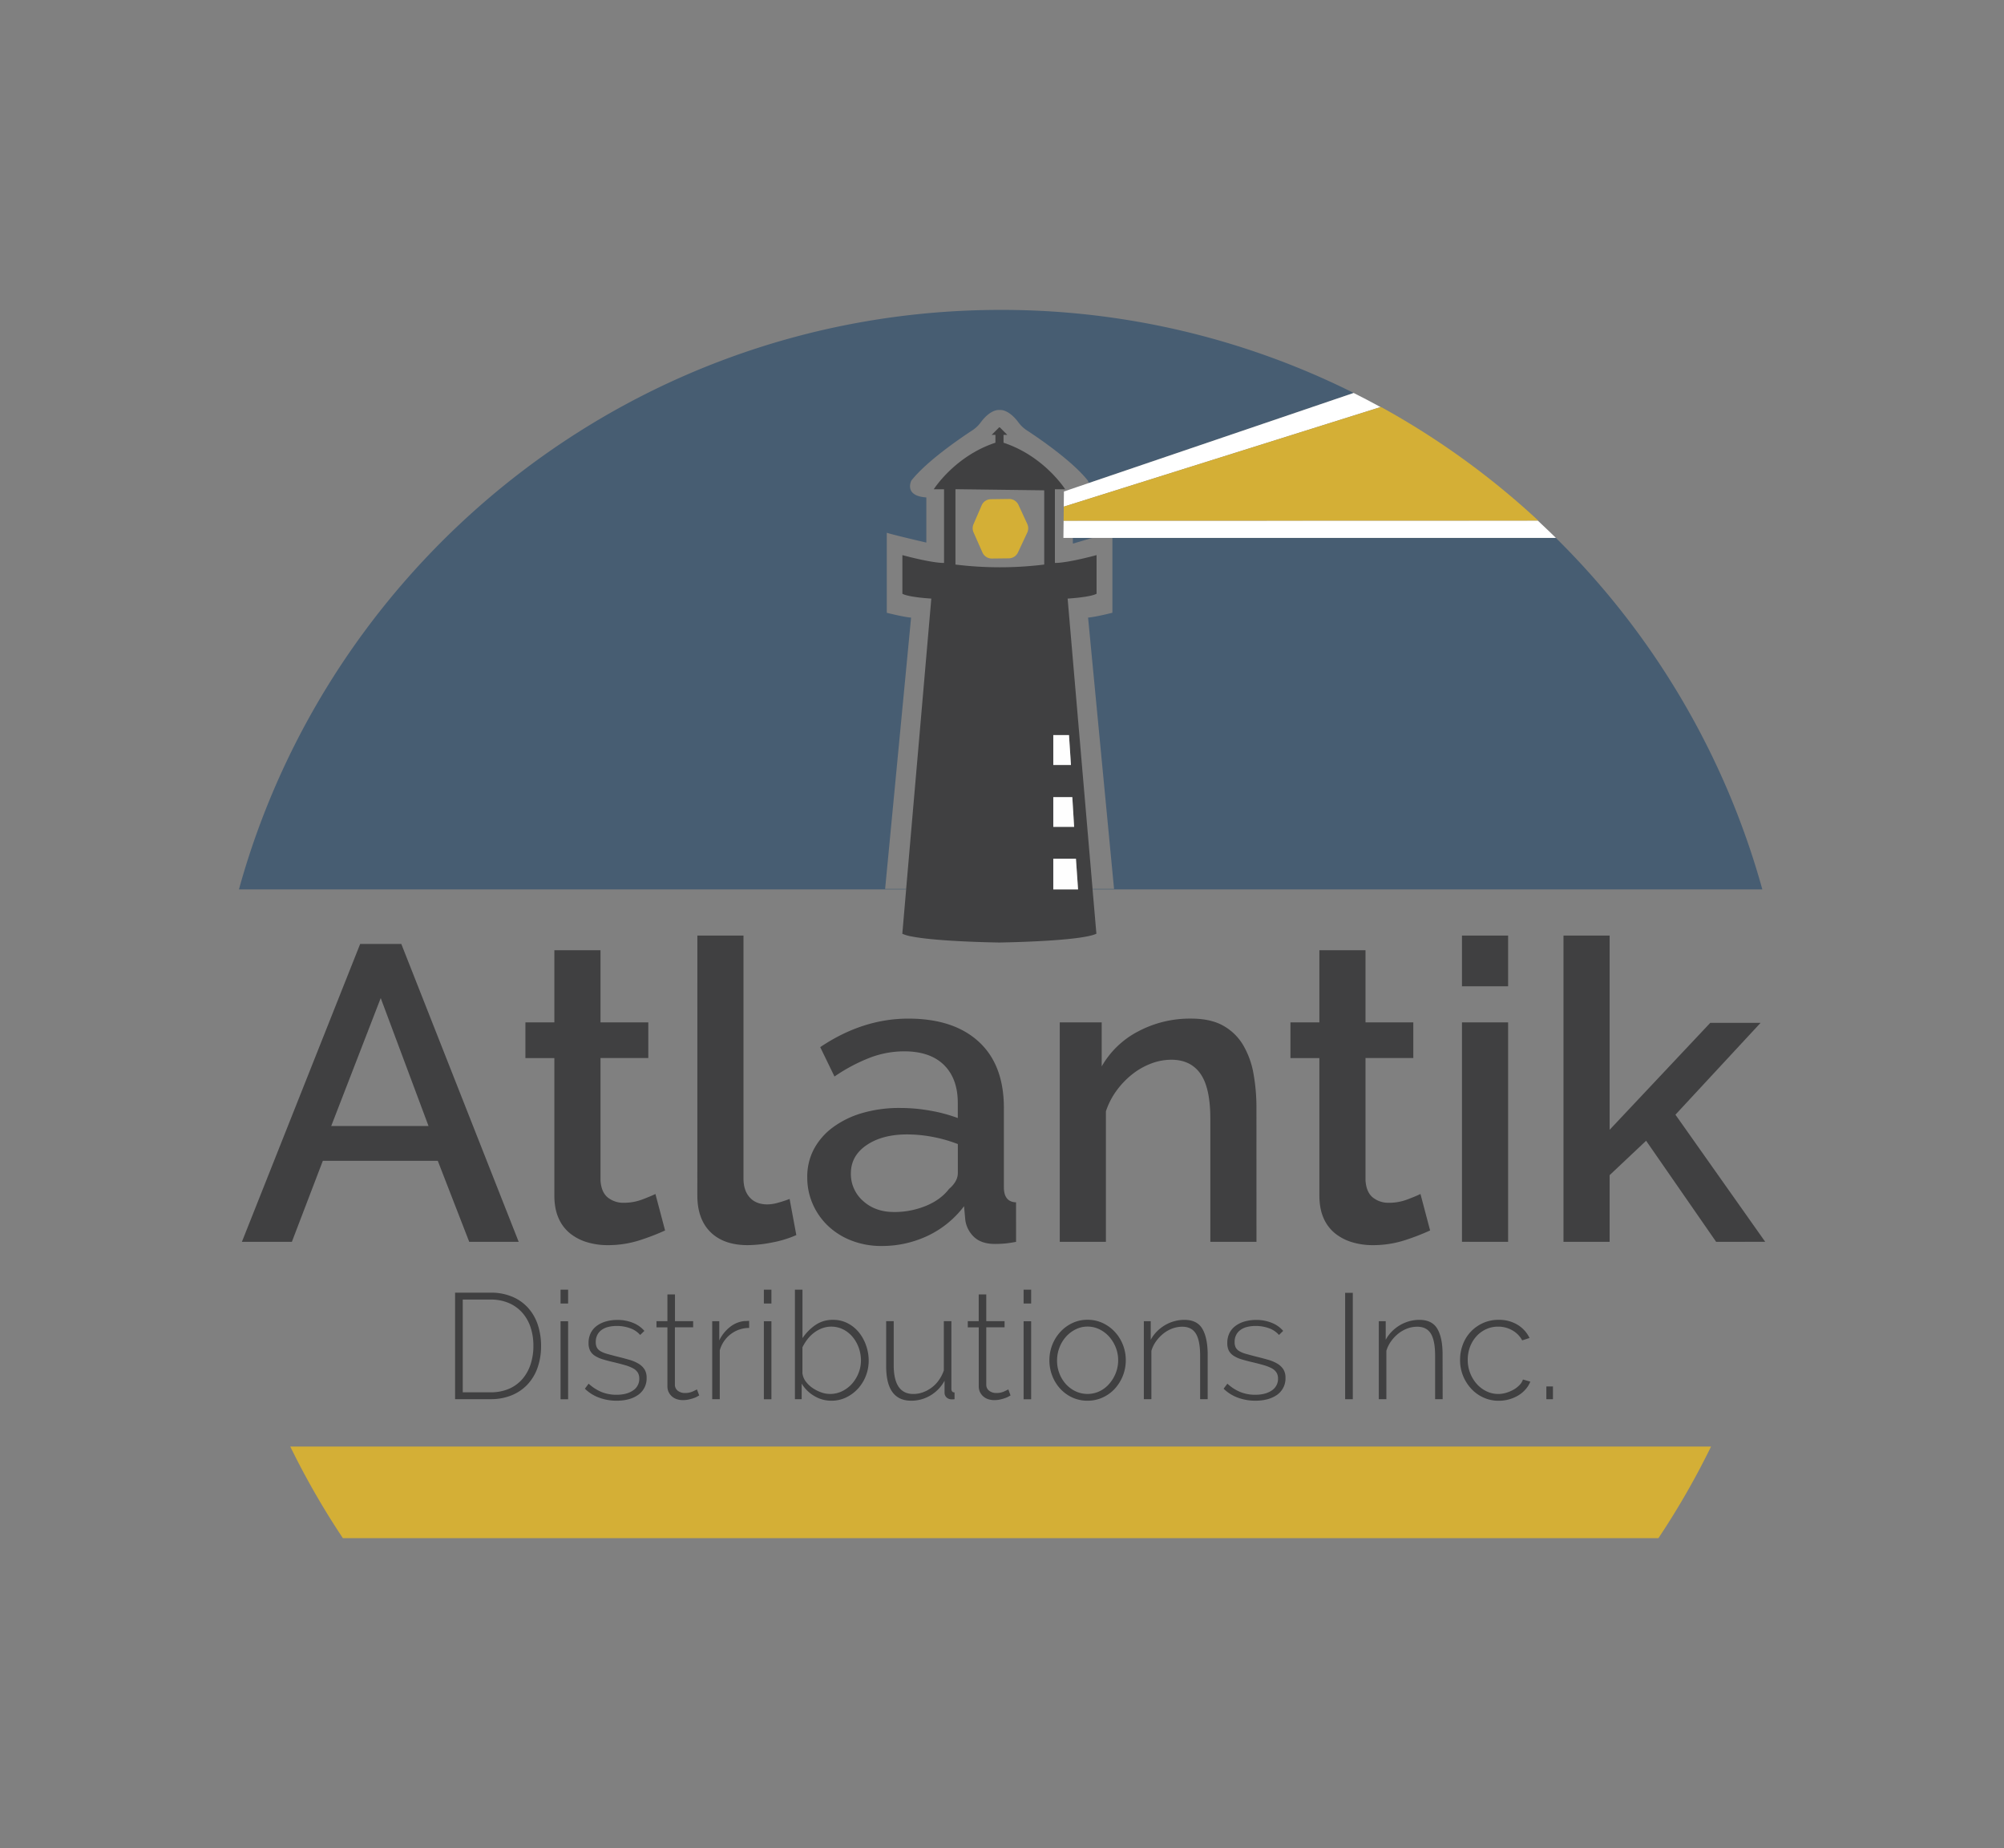 <?xml version="1.0" encoding="UTF-8"?> <svg xmlns="http://www.w3.org/2000/svg" id="Layer_1" data-name="Layer 1" viewBox="0 0 1593 1468.8"><rect x="0" y="0" width="1593" height="1468.8" fill="#808080" stroke="none"/><defs><style>.cls-1{fill:none;}.cls-2{fill:#475d72;}.cls-3{fill:#fff;}.cls-4{fill:#d4af36;}.cls-5{fill:#fefefe;}.cls-6{fill:#404041;}</style></defs><path class="cls-1" d="M830.07,448.74v-59l-70.56-.9v59.94A288.65,288.65,0,0,0,830.07,448.74ZM781,439.09l-7.08-16a8.08,8.08,0,0,1,0-6.5l6.45-14.95a8.11,8.11,0,0,1,7.35-4.89l14.46-.18a8.12,8.12,0,0,1,7.46,4.7l7,15.16a8.14,8.14,0,0,1,0,6.84l-7.4,15.81a8.1,8.1,0,0,1-7.24,4.67l-13.45.16A8.11,8.11,0,0,1,781,439.09Z"></path><path class="cls-1" d="M717.43,471.9V441.18s22.56,6.24,33.12,6.24V388.86h-8.16s16.56-26.28,49-37v-6.24h-3l6.08-6.08h0v-.28l.14.14.14-.14v.28l-.14-.14h0l6.22,6.22h-3v6.24c32.4,10.68,49,37,49,37h-8.16v58.56c10.56,0,33.12-6.24,33.12-6.24V471.9c-5.28,2.88-23,3.84-23,3.84l20,230.76h16.94L864.93,490.86c6.24-.48,19.32-3.84,19.32-3.84V427.5H868.58l-2.36.57-13.35,4v-.86l-.06,0V427.5h-7.5l.16-13.68.12-11.13.14-12.08,19.69-6.69h0a10.14,10.14,0,0,0-.73-2c-12.25-15.39-38.11-33.1-48.36-39.82a25.58,25.58,0,0,1-6.63-6.2c-8.05-10.93-14.63-10.1-15.08-10,0,0-6.82-1.3-15.16,10a25.58,25.58,0,0,1-6.63,6.2c-10.25,6.72-36.11,24.43-48.36,39.82,0,0-6.36,12.24,11.88,13.44v35.88s-26-6-31.44-7.8V487s13.08,3.36,19.32,3.84L703.59,706.5h16.92l20-230.76S722.71,474.78,717.43,471.9Z"></path><path class="cls-2" d="M720.51,706.5H703.59l20.64-215.64c-6.24-.48-19.32-3.84-19.32-3.84v-63.6c5.4,1.8,31.44,7.8,31.44,7.8V395.34c-18.24-1.2-11.88-13.44-11.88-13.44,12.25-15.39,38.11-33.1,48.36-39.82a25.58,25.58,0,0,0,6.63-6.2c8.34-11.33,15.16-10,15.16-10,.45-.07,7-.9,15.08,10a25.58,25.58,0,0,0,6.63,6.2c10.25,6.72,36.11,24.43,48.36,39.82a10.14,10.14,0,0,1,.73,2h0l210.63-71.6h0a625.43,625.43,0,0,0-280.62-66c-288.86,0-532.18,195-605.49,460.56H720.48Z"></path><path class="cls-2" d="M884.25,427.5h0V487s-13.08,3.36-19.32,3.84L885.57,706.5H868.63l0,.36h532.26a627.61,627.61,0,0,0-164.13-279.35c-1.78-1.76-3.58-3.49-5.38-5.23,1.8,1.74,3.6,3.47,5.38,5.23Z"></path><polygon class="cls-2" points="794.43 749.09 794.43 749.1 794.43 749.1 794.43 749.09 794.43 749.09"></polygon><path class="cls-2" d="M852.87,431.2v.86l13.35-4,2.36-.57H852.81v3.72Z"></path><path class="cls-3" d="M845.47,413.82l-.16,13.68h391.48c-1.78-1.76-3.58-3.49-5.38-5.23-3-2.84-5.92-5.67-8.94-8.46l-.1-.09Z"></path><path class="cls-3" d="M865.42,383.92l-19.69,6.69-.14,12.08.28-.09,7.22-2.27,244.34-76.79q-10.56-5.81-21.38-11.22h0l-210.63,71.6Z"></path><path class="cls-4" d="M272.57,1222.5H1318.29a628.33,628.33,0,0,0,41.84-72.84H230.73A628.33,628.33,0,0,0,272.57,1222.5Z"></path><polygon class="cls-5" points="794.43 339.3 794.43 339.58 794.57 339.44 794.57 339.44 794.57 339.44 794.43 339.3"></polygon><path class="cls-6" d="M848.67,475.74s17.76-1,23-3.84V441.18s-22.56,6.24-33.12,6.24V388.86h8.16s-16.56-26.28-49-37v-6.24h3l-6.22-6.22h0l-.14.14h0l-6.08,6.08h3v6.24c-32.4,10.68-49,37-49,37h8.16v58.56c-10.56,0-33.12-6.24-33.12-6.24V471.9c5.28,2.88,23,3.84,23,3.84l-20,230.76,0,.36-3.05,35.28a34.52,34.52,0,0,0,7.75,2.2c20.39,3.95,65.29,4.7,69.25,4.75h.28c4.61-.07,64.65-1.08,77-7l-1.49-17.25-1.56-18,0-.36Zm-11.4,108.48h12.48L851.31,608h-14Zm0,49.32h15.12l1.44,23.64H837.27ZM759.51,388.8l70.56.9v59a288.65,288.65,0,0,1-70.56,0Zm77.76,293.7h18L857,706.86H837.27Z"></path><polygon class="cls-5" points="794.71 339.3 794.57 339.44 794.71 339.58 794.71 339.3"></polygon><path class="cls-4" d="M809.19,439.08l7.4-15.81a8.14,8.14,0,0,0,0-6.84l-7-15.16a8.12,8.12,0,0,0-7.46-4.7l-14.46.18a8.11,8.11,0,0,0-7.35,4.89l-6.45,14.95a8.08,8.08,0,0,0,0,6.5l7.08,16a8.11,8.11,0,0,0,7.51,4.82l13.45-.16A8.1,8.1,0,0,0,809.19,439.08Z"></path><polygon class="cls-5" points="849.75 584.22 837.27 584.22 837.27 607.98 851.31 607.98 849.75 584.22"></polygon><polygon class="cls-5" points="852.39 633.54 837.27 633.54 837.27 657.18 853.83 657.18 852.39 633.54"></polygon><polygon class="cls-5" points="856.95 706.86 855.27 682.5 837.27 682.5 837.27 706.86 856.95 706.86"></polygon><path class="cls-4" d="M853.09,400.33l-7.22,2.27-.28.09-.12,11.13,376.9-.09h.38a629.48,629.48,0,0,0-125-90.28l-.28.09Z"></path><path class="cls-6" d="M361.75,1112.06v-84.68H389.9a43.19,43.19,0,0,1,17.59,3.34,35.32,35.32,0,0,1,12.59,9.06,38,38,0,0,1,7.51,13.42,52.68,52.68,0,0,1,2.51,16.4,51.39,51.39,0,0,1-2.81,17.47,37.67,37.67,0,0,1-8.05,13.36,35.91,35.91,0,0,1-12.7,8.59,43.65,43.65,0,0,1-16.64,3ZM424,1069.6a46,46,0,0,0-2.26-14.73,33.19,33.19,0,0,0-6.62-11.63,30.19,30.19,0,0,0-10.68-7.63,36.21,36.21,0,0,0-14.55-2.75H367.84v73.71H389.9a36.28,36.28,0,0,0,14.73-2.8,29.53,29.53,0,0,0,10.68-7.81,34.39,34.39,0,0,0,6.5-11.75A46.7,46.7,0,0,0,424,1069.6Z"></path><path class="cls-6" d="M445.6,1036v-11h6v11Zm0,76.1v-62h6v62Z"></path><path class="cls-6" d="M490.09,1113.25a39.84,39.84,0,0,1-13.72-2.38,31.75,31.75,0,0,1-11.45-7.16l3-4a35,35,0,0,0,10.38,6.68,31.57,31.57,0,0,0,11.81,2.14q8.12,0,13.06-3.4a10.85,10.85,0,0,0,5-9.48,8.85,8.85,0,0,0-1.25-4.83,10,10,0,0,0-3.76-3.34,31.63,31.63,0,0,0-6.2-2.45c-2.47-.71-5.33-1.47-8.59-2.26-3.5-.8-6.54-1.59-9.12-2.39a24.12,24.12,0,0,1-6.39-2.86,10.94,10.94,0,0,1-3.75-4,13,13,0,0,1-1.25-6.09,17.47,17.47,0,0,1,1.78-8.11,16.15,16.15,0,0,1,4.95-5.72,22.7,22.7,0,0,1,7.28-3.4,32.72,32.72,0,0,1,8.77-1.14,32,32,0,0,1,12.88,2.45,22.59,22.59,0,0,1,8.7,6.26l-3.33,3.22a19.09,19.09,0,0,0-8.06-5.37,30.88,30.88,0,0,0-10.55-1.78,28.15,28.15,0,0,0-6.5.71,15.57,15.57,0,0,0-5.31,2.27,11.18,11.18,0,0,0-3.58,4,12.13,12.13,0,0,0-1.31,5.79,9.41,9.41,0,0,0,.89,4.41,7.57,7.57,0,0,0,2.87,2.86,21.06,21.06,0,0,0,5.07,2.09c2.06.6,4.53,1.25,7.39,2q5.85,1.43,10.38,2.74a30.22,30.22,0,0,1,7.57,3.22,14.12,14.12,0,0,1,4.65,4.53,12.54,12.54,0,0,1,1.61,6.68,15.84,15.84,0,0,1-6.5,13.3Q500.95,1113.25,490.09,1113.25Z"></path><path class="cls-6" d="M555.81,1109.08c-.32.16-.86.46-1.61.89a16,16,0,0,1-2.86,1.25,36.13,36.13,0,0,1-3.88,1.08,21.28,21.28,0,0,1-4.65.48,15.08,15.08,0,0,1-4.71-.72,11.06,11.06,0,0,1-3.88-2.15,10.77,10.77,0,0,1-2.68-3.46,10.48,10.48,0,0,1-1-4.77v-46.75h-8.7V1050h8.7v-21.23h6V1050H551v4.89H536.49v45.32a6,6,0,0,0,2.38,5.19,9.13,9.13,0,0,0,5.49,1.73,15.06,15.06,0,0,0,6.38-1.25c1.79-.84,2.88-1.37,3.28-1.61Z"></path><path class="cls-6" d="M595.52,1055.41a24.18,24.18,0,0,0-23.37,17.89v38.76h-6v-62h5.61v15.26a30,30,0,0,1,8.53-10.67,21.84,21.84,0,0,1,11.39-4.71c.79,0,1.51,0,2.15-.06s1.19-.06,1.66-.06Z"></path><path class="cls-6" d="M607.21,1036v-11h6v11Zm0,76.1v-62h6v62Z"></path><path class="cls-6" d="M660.88,1113.25a26.06,26.06,0,0,1-13.71-3.81,28.45,28.45,0,0,1-9.9-9.78v12.4H631.9V1025h6v38.53a39.45,39.45,0,0,1,10.38-10.5,24.06,24.06,0,0,1,13.84-4.06,25,25,0,0,1,11.86,2.81,28,28,0,0,1,8.95,7.39,34.43,34.43,0,0,1,5.6,10.38,36,36,0,0,1,2,11.75,33.19,33.19,0,0,1-2.26,12.22,32.19,32.19,0,0,1-6.26,10.14,31.08,31.08,0,0,1-9.43,7A26.35,26.35,0,0,1,660.88,1113.25Zm-1.19-5.37a21.82,21.82,0,0,0,9.9-2.26,25.35,25.35,0,0,0,7.81-6,28.49,28.49,0,0,0,5.13-8.53,26.9,26.9,0,0,0,1.85-9.78,29.75,29.75,0,0,0-1.73-10.08,28.36,28.36,0,0,0-4.83-8.59,23.92,23.92,0,0,0-7.45-6,21.24,21.24,0,0,0-17.06-.9,25.81,25.81,0,0,0-6.44,3.64,28.05,28.05,0,0,0-5.19,5.25,36.6,36.6,0,0,0-3.82,6.2v20.52a13.33,13.33,0,0,0,2.57,6.5,22,22,0,0,0,5.43,5.24,29.23,29.23,0,0,0,6.91,3.52A20.63,20.63,0,0,0,659.69,1107.88Z"></path><path class="cls-6" d="M724.34,1113.25q-19.92,0-19.92-27.43V1050h6V1085q0,22.9,15.63,22.9a22.16,22.16,0,0,0,7.69-1.37,26.35,26.35,0,0,0,12.64-9.72,30.12,30.12,0,0,0,3.88-7.63V1050h6v53.67c0,2,.84,3,2.51,3v5.37a7.54,7.54,0,0,1-1.2.12h-1a5.86,5.86,0,0,1-4.12-1.49,5.07,5.07,0,0,1-1.61-3.88v-9.42a30.47,30.47,0,0,1-11.21,11.69A29.41,29.41,0,0,1,724.34,1113.25Z"></path><path class="cls-6" d="M803.29,1109.08c-.31.16-.85.46-1.61.89a15.69,15.69,0,0,1-2.86,1.25,35.28,35.28,0,0,1-3.87,1.08,21.44,21.44,0,0,1-4.66.48,15.08,15.08,0,0,1-4.71-.72,11.1,11.1,0,0,1-3.87-2.15,10.8,10.8,0,0,1-2.69-3.46,10.61,10.61,0,0,1-1-4.77v-46.75H769.3V1050H778v-21.23h6V1050h14.55v4.89H784v45.32a6,6,0,0,0,2.39,5.19,9.12,9.12,0,0,0,5.48,1.73,15.08,15.08,0,0,0,6.39-1.25c1.78-.84,2.88-1.37,3.28-1.61Z"></path><path class="cls-6" d="M813.67,1036v-11h6v11Zm0,76.1v-62h6v62Z"></path><path class="cls-6" d="M864.48,1113.25a28.52,28.52,0,0,1-12.11-2.56,30.07,30.07,0,0,1-9.6-7,32.19,32.19,0,0,1-6.32-10.26,33.67,33.67,0,0,1-2.27-12.28,33.31,33.31,0,0,1,2.33-12.41,32.56,32.56,0,0,1,6.44-10.25,30.86,30.86,0,0,1,9.6-7,27.85,27.85,0,0,1,11.93-2.57,28.24,28.24,0,0,1,12,2.57,30.88,30.88,0,0,1,9.66,7,32.56,32.56,0,0,1,6.44,10.25,33.3,33.3,0,0,1,2.32,12.41,33.44,33.44,0,0,1-8.7,22.54,30,30,0,0,1-9.66,7A28.64,28.64,0,0,1,864.48,1113.25Zm-24.21-31.84a27.66,27.66,0,0,0,1.91,10.31,27,27,0,0,0,5.18,8.41,24.5,24.5,0,0,0,7.7,5.67,22.37,22.37,0,0,0,18.84,0,23.65,23.65,0,0,0,7.69-5.79,29.29,29.29,0,0,0,5.25-8.52,27.48,27.48,0,0,0,2-10.44,27.12,27.12,0,0,0-2-10.32,28.64,28.64,0,0,0-5.25-8.47,25,25,0,0,0-7.69-5.78,21.26,21.26,0,0,0-9.42-2.15,21,21,0,0,0-9.3,2.15,25.27,25.27,0,0,0-7.76,5.84,27.66,27.66,0,0,0-5.24,8.65A28.61,28.61,0,0,0,840.27,1081.41Z"></path><path class="cls-6" d="M960,1112.06h-6v-34.59q0-12-3.4-17.53t-10.91-5.49a22.49,22.49,0,0,0-7.81,1.43,25.7,25.7,0,0,0-7.16,4.06,30.42,30.42,0,0,0-5.78,6.14,25.24,25.24,0,0,0-3.7,7.57v38.41h-6v-62h5.49v14.79a28.06,28.06,0,0,1,4.77-6.5,32,32,0,0,1,6.32-5,30.27,30.27,0,0,1,7.46-3.22,29.58,29.58,0,0,1,8.17-1.14q10.14,0,14.31,7.1T960,1076.4Z"></path><path class="cls-6" d="M997.83,1113.25a39.8,39.8,0,0,1-13.72-2.38,31.67,31.67,0,0,1-11.45-7.16l3-4a35,35,0,0,0,10.38,6.68,31.54,31.54,0,0,0,11.81,2.14q8.1,0,13.06-3.4a10.87,10.87,0,0,0,5-9.48,8.77,8.77,0,0,0-1.26-4.83,9.94,9.94,0,0,0-3.75-3.34,31.49,31.49,0,0,0-6.21-2.45c-2.46-.71-5.32-1.47-8.58-2.26-3.5-.8-6.55-1.59-9.13-2.39a24.19,24.19,0,0,1-6.38-2.86,11.06,11.06,0,0,1-3.76-4,13.11,13.11,0,0,1-1.25-6.09,17.47,17.47,0,0,1,1.79-8.11,16,16,0,0,1,5-5.72,22.6,22.6,0,0,1,7.28-3.4,32.65,32.65,0,0,1,8.76-1.14,31.92,31.92,0,0,1,12.88,2.45,22.63,22.63,0,0,1,8.71,6.26l-3.34,3.22a19.05,19.05,0,0,0-8-5.37,30.89,30.89,0,0,0-10.56-1.78,28.22,28.22,0,0,0-6.5.71,15.6,15.6,0,0,0-5.3,2.27,11.09,11.09,0,0,0-3.58,4,12,12,0,0,0-1.31,5.79,9.29,9.29,0,0,0,.89,4.41,7.54,7.54,0,0,0,2.86,2.86,21.23,21.23,0,0,0,5.07,2.09c2.07.6,4.54,1.25,7.4,2q5.84,1.43,10.37,2.74a30.14,30.14,0,0,1,7.58,3.22,14.12,14.12,0,0,1,4.65,4.53,12.63,12.63,0,0,1,1.61,6.68,15.86,15.86,0,0,1-6.5,13.3Q1008.69,1113.25,997.83,1113.25Z"></path><path class="cls-6" d="M1069.27,1112.06V1027.5h6.08v84.56Z"></path><path class="cls-6" d="M1146.79,1112.06h-6v-34.59q0-12-3.4-17.53t-10.91-5.49a22.54,22.54,0,0,0-7.82,1.43,25.64,25.64,0,0,0-7.15,4.06,30.46,30.46,0,0,0-5.79,6.14,25.21,25.21,0,0,0-3.69,7.57v38.41h-6v-62h5.49v14.79a28.06,28.06,0,0,1,4.77-6.5,31.67,31.67,0,0,1,6.32-5,30.27,30.27,0,0,1,7.46-3.22,29.58,29.58,0,0,1,8.17-1.14q10.13,0,14.31,7.1t4.17,20.34Z"></path><path class="cls-6" d="M1160.63,1080.81a33.78,33.78,0,0,1,2.27-12.4,30,30,0,0,1,6.38-10.14,30.58,30.58,0,0,1,9.72-6.8,29.73,29.73,0,0,1,12.28-2.51,28.4,28.4,0,0,1,14.85,3.82,24.85,24.85,0,0,1,9.72,10.62l-5.84,1.9a20,20,0,0,0-7.87-8,22.36,22.36,0,0,0-11.22-2.92,22.59,22.59,0,0,0-9.54,2,23.91,23.91,0,0,0-7.69,5.6,26.07,26.07,0,0,0-5.13,8.41,29,29,0,0,0-1.85,10.44,28.68,28.68,0,0,0,7.22,19.14,24.83,24.83,0,0,0,7.69,5.79,21.25,21.25,0,0,0,9.42,2.14,21.78,21.78,0,0,0,6.38-1,27.42,27.42,0,0,0,5.85-2.5,20.44,20.44,0,0,0,4.65-3.64,11.26,11.26,0,0,0,2.68-4.36l5.85,1.67a19.49,19.49,0,0,1-3.64,6A24.47,24.47,0,0,1,1207,1109a30,30,0,0,1-7.34,3.16,30.44,30.44,0,0,1-8.29,1.13,28.85,28.85,0,0,1-12.16-2.56,30,30,0,0,1-9.72-7,34,34,0,0,1-6.51-10.32A32.79,32.79,0,0,1,1160.63,1080.81Z"></path><path class="cls-6" d="M1229.21,1112.06v-10.14h5.25v10.14Z"></path><path class="cls-6" d="M286.3,750.23H319L412.32,987H373L348,922.6H256.62L232,987H192.28Zm54.34,144.69-38-101.68L263.29,894.92Z"></path><path class="cls-6" d="M528.68,977.94a182.07,182.07,0,0,1-19.34,7.51A81.93,81.93,0,0,1,483,989.61a56,56,0,0,1-16.34-2.33,39.77,39.77,0,0,1-13.5-7A31.67,31.67,0,0,1,444,968.11q-3.35-7.5-3.34-18.17v-109h-23V812.57h23V755.23h36.68v57.34h38v28.34h-38v97.36q.66,9.33,5.83,13.5A19.79,19.79,0,0,0,496,955.94a40.84,40.84,0,0,0,14.67-2.67q7-2.65,10.33-4.33Z"></path><path class="cls-6" d="M554.35,743.56H591v193q0,9.67,5,15.17t14,5.5a32.46,32.46,0,0,0,8.5-1.33q4.83-1.34,9.17-3L633,981.61a85.4,85.4,0,0,1-19,5.84,103.22,103.22,0,0,1-19.67,2.16q-19,0-29.51-10.33t-10.5-29.34Z"></path><path class="cls-6" d="M700.72,990.28a64.89,64.89,0,0,1-23.51-4.17,56.57,56.57,0,0,1-18.67-11.5,53.53,53.53,0,0,1-12.34-17.34,52.2,52.2,0,0,1-4.5-21.67A46.7,46.7,0,0,1,647,913.26a52.19,52.19,0,0,1,15.17-17.34,73.75,73.75,0,0,1,23.34-11.33,104.63,104.63,0,0,1,29.84-4,136.14,136.14,0,0,1,24.33,2.17,122.6,122.6,0,0,1,21.68,5.83v-12q0-19.33-11-30.18t-31.67-10.83a76.31,76.31,0,0,0-27.51,5.17,139.77,139.77,0,0,0-27.84,14.83L652,832.24q33.68-22.66,70-22.67,36,0,56,18.34t20,52.68v63q0,11.68,9.67,12V987q-5.34,1-9.17,1.33t-7.5.33q-10.68,0-16.5-5.33a22.71,22.71,0,0,1-7.17-13.67l-1-11a77.87,77.87,0,0,1-28.84,23.5A84.76,84.76,0,0,1,700.72,990.28Zm10-27a66,66,0,0,0,25.17-4.83q11.83-4.83,18.5-13.5,7-6,7-12.67v-23a112,112,0,0,0-19.84-5.67,109.8,109.8,0,0,0-20.51-2q-19.66,0-32.17,8.5t-12.5,22.51a28.39,28.39,0,0,0,9.67,21.84Q695.71,963.28,710.72,963.27Z"></path><path class="cls-6" d="M998.78,987H962.11V889.26q0-24.68-7.84-35.84T931.1,842.25a45.35,45.35,0,0,0-16,3,56,56,0,0,0-15,8.5,66.3,66.3,0,0,0-12.5,13,59.4,59.4,0,0,0-8.5,16.51V987H842.41V812.57h33.34v35a70.86,70.86,0,0,1,29-27.84,87.61,87.61,0,0,1,42-10.17q15.66,0,25.67,5.67a42.46,42.46,0,0,1,15.84,15.5,68.18,68.18,0,0,1,8.17,22.68,152.23,152.23,0,0,1,2.33,27.17Z"></path><path class="cls-6" d="M1136.81,977.94a182.93,182.93,0,0,1-19.34,7.51,82,82,0,0,1-26.34,4.16,56,56,0,0,1-16.34-2.33,40,40,0,0,1-13.5-7,31.77,31.77,0,0,1-9.17-12.17q-3.33-7.5-3.33-18.17v-109h-23V812.57h23V755.23h36.67v57.34h38v28.34h-38v97.36q.68,9.33,5.84,13.5a19.76,19.76,0,0,0,12.83,4.17,40.8,40.8,0,0,0,14.67-2.67q7-2.65,10.34-4.33Z"></path><path class="cls-6" d="M1162.14,783.9V743.56h36.68V783.9Zm0,203.05V812.57h36.68V987Z"></path><path class="cls-6" d="M1364.19,987l-55.68-80.36-29,27.34v53h-36.68V743.56h36.68V897.93l80-85h40l-67.69,73,71.35,101Z"></path></svg> 